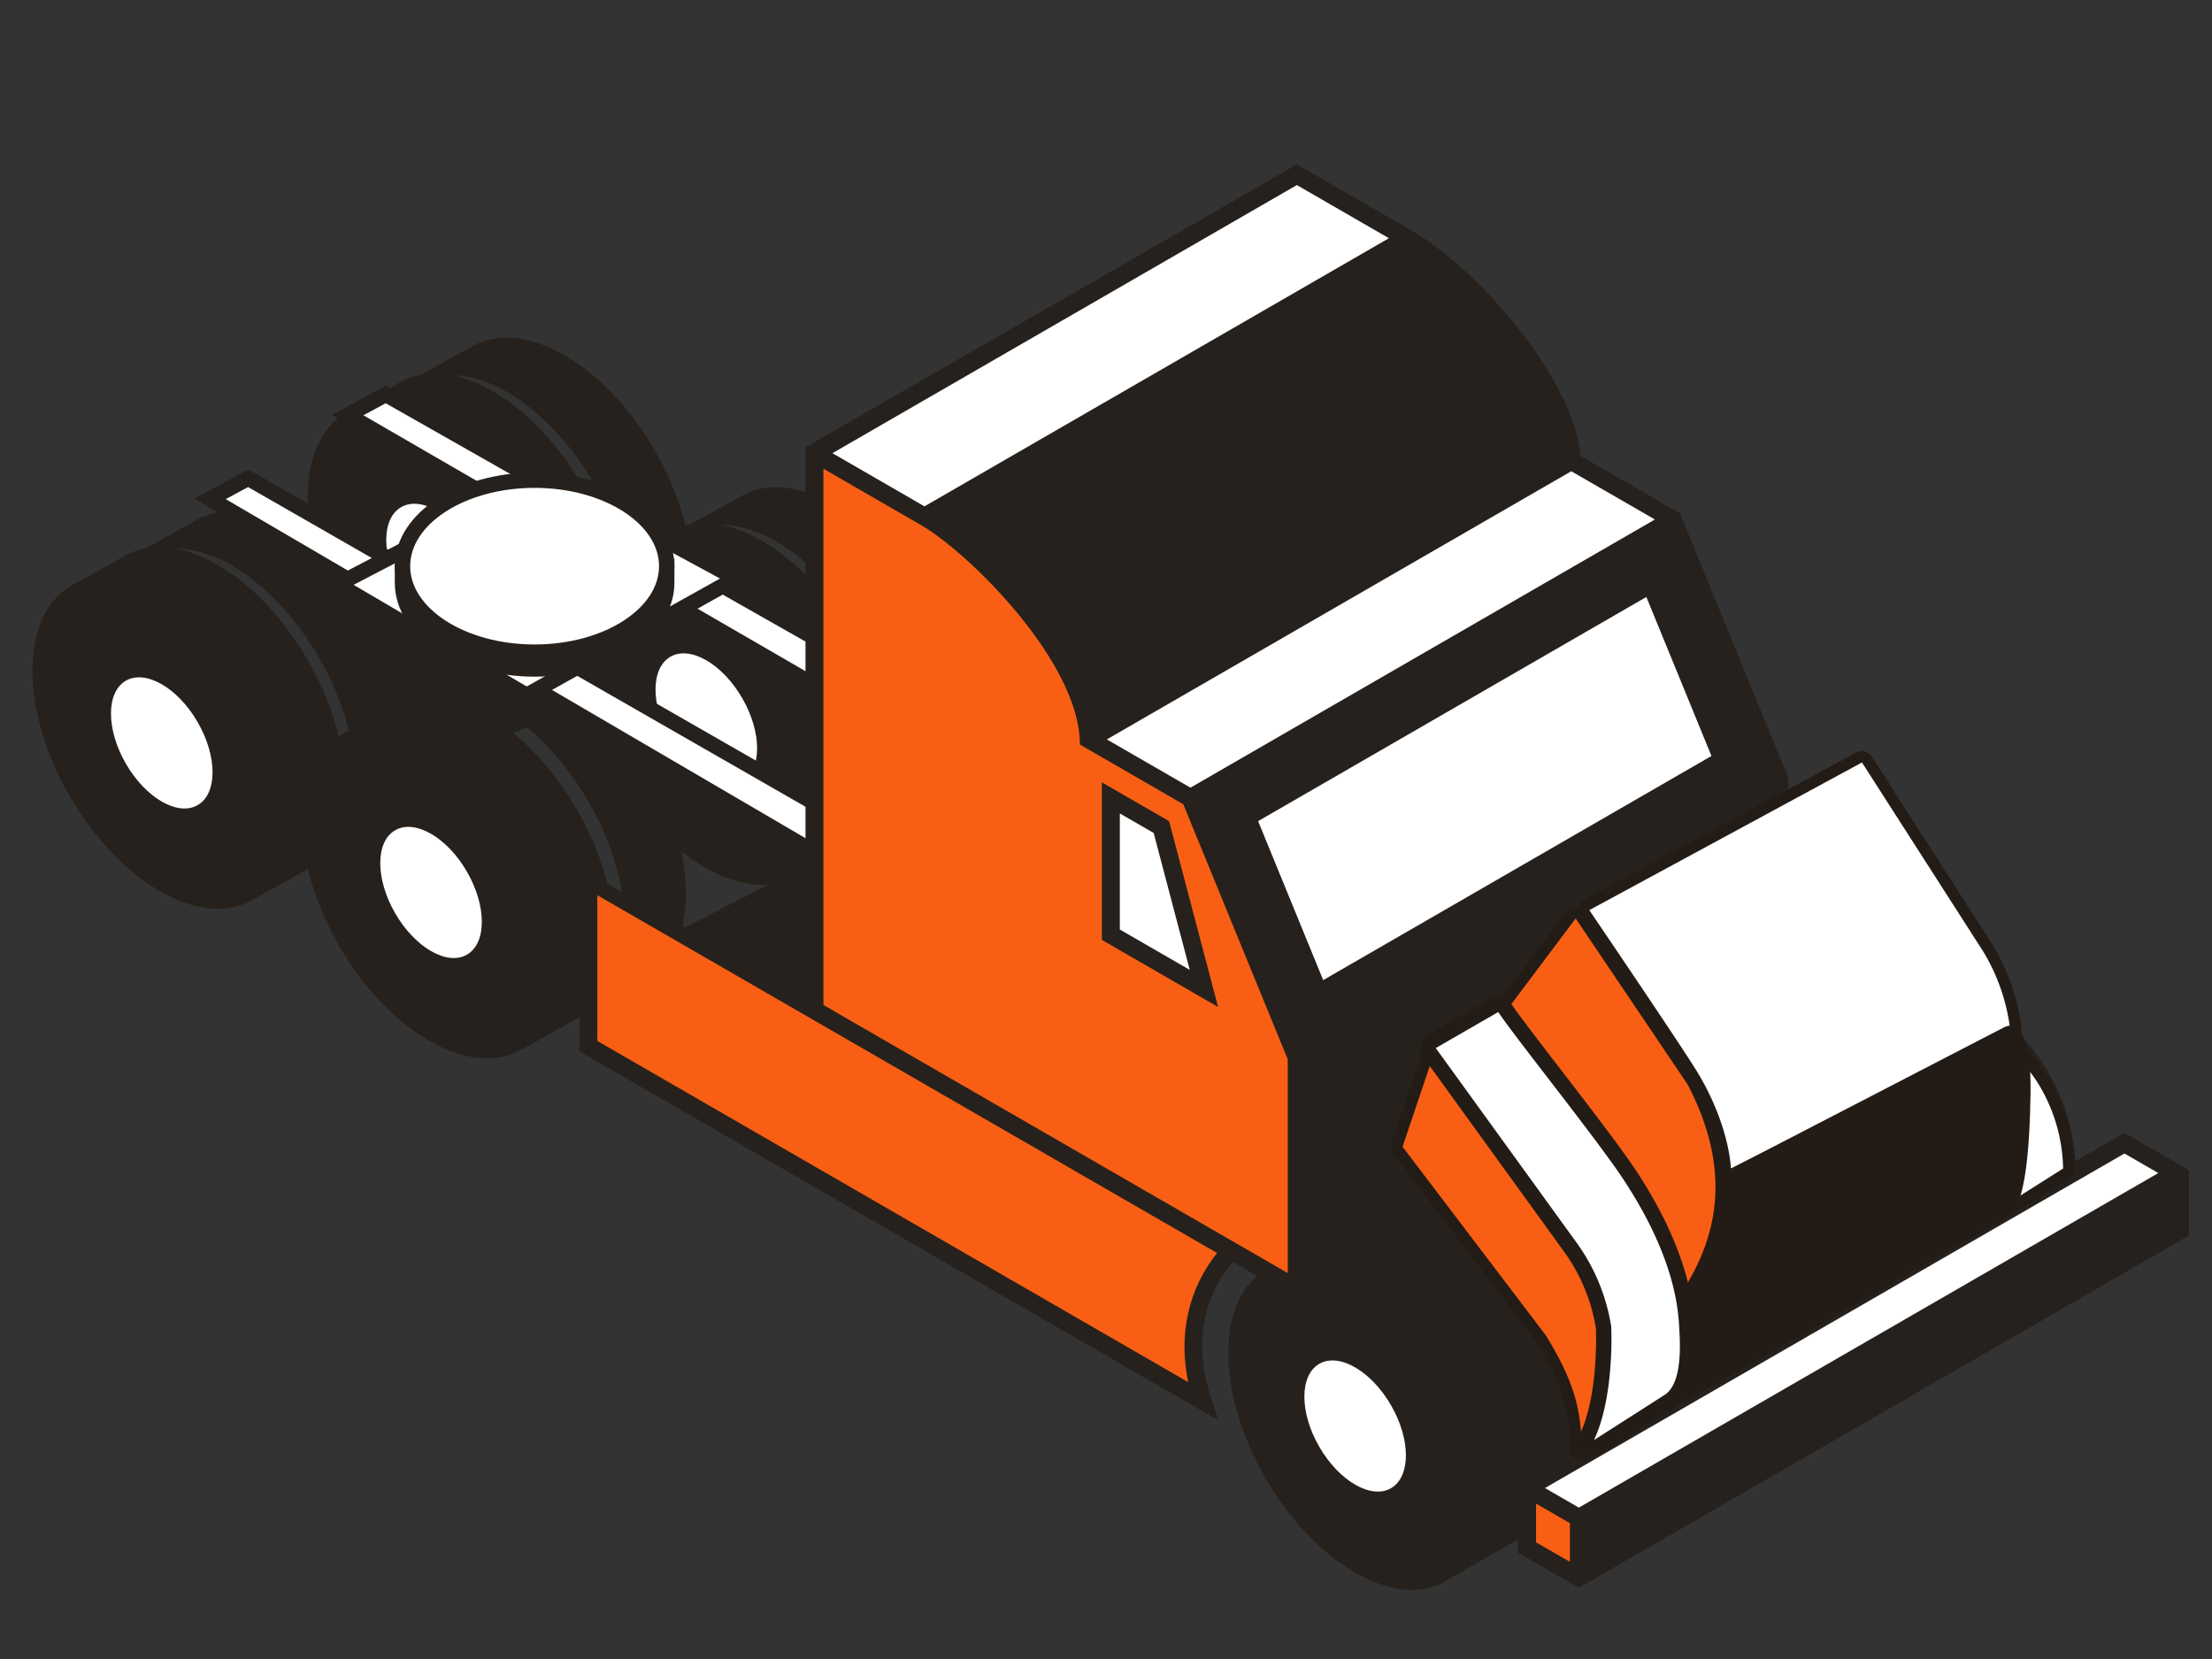 <svg id="Illustrations" xmlns="http://www.w3.org/2000/svg" viewBox="0 0 576 432"><rect x="0" y="0" width="576" height="432" fill="#333333" stroke="none"/><defs><style>.cls-1,.cls-4,.cls-5{fill:#26211c;}.cls-1,.cls-3,.cls-4{stroke:#26211c;stroke-miterlimit:10;}.cls-1{stroke-width:2px;}.cls-2,.cls-3{fill:#fff;}.cls-3,.cls-4{stroke-width:4px;}.cls-6{fill:none;}.cls-7{fill:#f85f14;}.cls-8{fill:#231b15;}</style></defs><path class="cls-1" d="M154.05,261.52c12.76-7.37,12.76-31.26,0-53.37s-33.46-34.05-46.22-26.68l14-7.79c12.76-7.37,33.45,4.58,46.21,26.68s12.76,46,0,53.37Z"/><ellipse class="cls-1" cx="112.24" cy="232.4" rx="26.68" ry="46.22" transform="translate(-101.16 87.25) rotate(-30)"/><ellipse class="cls-2" cx="112.24" cy="232.4" rx="10.8" ry="18.7" transform="translate(-101.16 87.25) rotate(-30)"/><path class="cls-1" d="M135.35,272.43c12.76-7.37,12.76-31.27,0-53.37S101.9,185,89.13,192.38l14-7.79c12.76-7.37,33.45,4.57,46.21,26.68s12.76,46,0,53.36Z"/><path class="cls-1" d="M83.93,224.12c12.76-7.37,12.76-31.26,0-53.37S50.47,136.7,37.71,144.07l14-7.79C64.5,128.91,85.19,140.86,98,163s12.76,46,0,53.37Z"/><ellipse class="cls-1" cx="42.12" cy="193.45" rx="26.68" ry="46.22" transform="translate(-91.08 46.98) rotate(-30)"/><ellipse class="cls-2" cx="42.12" cy="193.45" rx="10.8" ry="18.7" transform="translate(-91.08 46.98) rotate(-30)"/><path class="cls-1" d="M65.23,233.47C78,226.1,78,202.21,65.23,180.1s-33.45-34-46.22-26.68l14-7.79c12.76-7.37,33.45,4.58,46.21,26.68s12.76,46,0,53.37Z"/><path class="cls-1" d="M225.73,217.89c12.76-7.37,12.76-31.26,0-53.37s-33.46-34.05-46.22-26.68l14-7.79c12.77-7.37,33.46,4.58,46.22,26.68s12.76,46,0,53.37Z"/><ellipse class="cls-1" cx="183.92" cy="187.21" rx="26.68" ry="46.22" transform="translate(-68.96 117.04) rotate(-30)"/><ellipse class="cls-2" cx="183.92" cy="187.21" rx="10.8" ry="18.7" transform="translate(-68.96 117.04) rotate(-30)"/><path class="cls-1" d="M207,227.24c12.76-7.37,12.76-31.26,0-53.37s-33.46-34.05-46.22-26.68l14-7.79c12.76-7.37,33.45,4.57,46.21,26.68s12.76,46,0,53.37Z"/><path class="cls-1" d="M155.61,178.93c12.76-7.37,12.76-31.26,0-53.36s-33.46-34-46.22-26.69l14-7.79c12.77-7.37,33.46,4.58,46.22,26.68s12.76,46,0,53.37Z"/><ellipse class="cls-1" cx="113.8" cy="148.26" rx="26.68" ry="46.22" transform="translate(-58.88 76.76) rotate(-30)"/><ellipse class="cls-2" cx="113.8" cy="148.26" rx="10.8" ry="18.7" transform="translate(-58.88 76.76) rotate(-30)"/><path class="cls-1" d="M136.91,188.28c12.76-7.37,12.76-31.26,0-53.36s-33.46-34.06-46.22-26.69l14-7.79c12.76-7.37,33.45,4.58,46.21,26.68s12.76,46,0,53.37Z"/><polygon class="cls-3" points="245.68 241.59 54.7 129.9 64.63 124.54 255.55 234.04 245.68 241.59"/><polygon class="cls-3" points="286.19 221.33 90.54 108.08 100.46 102.72 296.07 213.78 286.19 221.33"/><polygon class="cls-3" points="137.13 181.06 87.95 152.19 142.26 123.86 191.63 150.62 137.13 181.06"/><path class="cls-4" d="M173.61,147.43v4.38c0,12.36-15.4,22.39-34.4,22.39s-34.4-10-34.4-22.39v-5.5Z"/><ellipse class="cls-3" cx="139.21" cy="147.43" rx="34.4" ry="22.39"/><path class="cls-5" d="M553.2,295l-12.79,7.38v0a52.35,52.35,0,0,0-25.64-41.89L465.62,232V202.41l-28.16-68.75-26-15C410.37,100.17,386.18,70.78,367.5,60h0l-29.8-17.2L310.31,58.61,209.75,116.47V259l-58.6-32.76-.29,47.51,166.44,96.1c-2.26-6.77-10.05-24.65,3.73-41.21l6.35,3.67c-10.74,8.79-10,31.45,2.12,52.51,12.91,22.36,33.84,34.44,46.75,27l19.05-11v3.5l15.83,9.14L570,321.73V304.67Z"/><polygon class="cls-6" points="335.33 307.28 335.33 275.85 335.33 307.28 335.33 307.28"/><path class="cls-7" d="M155.54,233.11v37.95L309.4,359.9c-2.59-12.38.05-24.28,7.52-33.62Z"/><polygon class="cls-7" points="399.98 401.62 408.8 406.71 408.8 396.63 399.98 391.53 399.98 401.62"/><path class="cls-7" d="M335.33,307.28V275.85l-27.2-66.42L281.2,193.88c.08-21.48-29.31-50.36-41.62-57.29l-25.16-14.53V261.7l120.91,69.81V307.28Z"/><polygon class="cls-5" points="304.43 213.83 286.92 203.72 286.92 244.74 317.19 262.22 304.43 213.83"/><polygon class="cls-2" points="553.2 300.37 402.31 387.48 411.13 392.58 562.02 305.46 553.2 300.37"/><polygon class="cls-2" points="337.7 48.19 216.76 118.01 240.73 131.85 361.67 62.03 337.7 48.19"/><path class="cls-2" d="M343.53,355.14c-5.17,3-5.17,12.65,0,21.59s13.53,13.78,18.69,10.79,5.17-12.64,0-21.59S348.69,352.16,343.53,355.14Z"/><polygon class="cls-2" points="445.66 196.85 428.71 155.45 327.61 213.82 344.56 255.22 445.66 196.85"/><polygon class="cls-2" points="409.16 122.71 288.22 192.54 309.99 205.11 430.93 135.28 409.16 122.71"/><polygon class="cls-2" points="291.6 211.82 291.6 242.04 309.81 252.56 300.41 216.9 291.6 211.82"/><polygon class="cls-5" points="177.64 241.83 211.31 224.69 211.31 260.37 177.64 241.83"/><path class="cls-7" d="M411.82,378.89l-.33,0a1.51,1.51,0,0,1-1.18-1.48c.09-10.34-2.19-17.61-9-28.79L364,299.52a1.48,1.48,0,0,1-.23-1.38l8.66-25.69a1.49,1.49,0,0,1,1.2-1l.22,0a1.52,1.52,0,0,1,1.22.62l36.7,50.68a48,48,0,0,1,4.76,47.81L413.18,378A1.48,1.48,0,0,1,411.82,378.89Z"/><path class="cls-8" d="M373.88,272.93l36.7,50.68a46.5,46.5,0,0,1,4.61,46.31l-3.38,7.47c.09-10.61-2.27-18.2-9.26-29.64l-37.33-49.14,8.66-25.68m0-3-.45,0a3,3,0,0,0-2.39,2l-8.66,25.69a3,3,0,0,0,.46,2.77l37.23,49c6.62,10.86,8.82,17.93,8.74,27.93a3,3,0,0,0,2.36,2.95,2.88,2.88,0,0,0,.65.07,3,3,0,0,0,2.73-1.76l3.38-7.47A49.52,49.52,0,0,0,413,321.85l-36.7-50.68a3,3,0,0,0-2.43-1.24Z"/><path class="cls-2" d="M521.86,315.5a1.5,1.5,0,0,1-1.5-1.5V292.08a43,43,0,0,0-6.84-23.47,1.5,1.5,0,0,1,.18-1.87,1.5,1.5,0,0,1,1.87-.22l1.56,1c5.09,3.17,10.36,6.44,15.18,14.35a45.09,45.09,0,0,1,6.42,22.4,1.49,1.49,0,0,1-.69,1.31l-15.38,9.71A1.57,1.57,0,0,1,521.86,315.5Z"/><path class="cls-8" d="M514.77,267.79c5.72,3.61,11.15,6.47,16.26,14.84a43.77,43.77,0,0,1,6.2,21.66L521.86,314V292.08a44.77,44.77,0,0,0-7.09-24.29m0-3a3,3,0,0,0-2.51,4.64,41.47,41.47,0,0,1,6.6,22.65V314a3,3,0,0,0,3,3,3.09,3.09,0,0,0,1.6-.46l15.38-9.71a3,3,0,0,0,1.39-2.61,46.58,46.58,0,0,0-6.64-23.15c-5-8.22-10.43-11.59-15.67-14.85l-1.55-1a3,3,0,0,0-1.6-.47Z"/><path class="cls-2" d="M450.75,305.78a1.52,1.52,0,0,1-1.5-1.39c-.59-7.59-3.7-16.5-8.55-24.45-4.37-7.17-27.86-41.79-28.09-42.14a1.49,1.49,0,0,1,.52-2.16l71-38.45a1.51,1.51,0,0,1,2,.51l31.48,49.09a52.48,52.48,0,0,1,7.31,20.82,1.49,1.49,0,0,1-.81,1.52l-72.66,36.49A1.57,1.57,0,0,1,450.75,305.78Z"/><path class="cls-8" d="M484.83,198.51l31.49,49.09a50.67,50.67,0,0,1,7.08,20.19l-72.65,36.49c-.66-8.54-4.33-17.84-8.77-25.12S413.85,237,413.85,237l71-38.45m0-3a3.09,3.09,0,0,0-1.43.36l-71,38.45a3,3,0,0,0-1.49,1.93,3,3,0,0,0,.44,2.39c.23.35,23.7,34.94,28.05,42.08,4.73,7.75,7.77,16.43,8.33,23.79a3,3,0,0,0,4.34,2.45l72.66-36.49a3,3,0,0,0,1.63-3,54.05,54.05,0,0,0-7.5-21.39l0-.06-31.49-49.09a3,3,0,0,0-2.53-1.38Z"/><path class="cls-7" d="M436.2,341.52a1.35,1.35,0,0,1-.44-.07,1.5,1.5,0,0,1-1.06-1.56c.89-10.14-3.79-17.77-9.2-26.6l-1.1-1.8-33.57-47.13a1.5,1.5,0,0,1,0-1.77l18.25-24.32a1.52,1.52,0,0,1,1.2-.6h0a1.47,1.47,0,0,1,1.21.66l29.14,43.2.09.15c9.58,18.35,9.91,35.15,1,51.34l-4.25,7.71A1.5,1.5,0,0,1,436.2,341.52Z"/><path class="cls-8" d="M410.3,239.17l29.14,43.21c9.39,18,9.62,34.29,1,49.93L436.2,340c1-11.35-4.61-19.61-10.55-29.35l-33.6-47.18,18.25-24.32m0-3a3,3,0,0,0-2.4,1.2l-18.25,24.32a3,3,0,0,0,0,3.54l33.54,47.09,1.07,1.75c5.27,8.61,9.83,16,9,25.69a3,3,0,0,0,5.62,1.7l4.24-7.7c9.18-16.67,8.86-33.93-1-52.77a2.75,2.75,0,0,0-.17-.29l-29.15-43.2a3,3,0,0,0-2.41-1.32Z"/><path class="cls-8" d="M430.13,367.87a1.5,1.5,0,0,1-1.25-2.32c1.87-2.85,4.14-9.64,6-15.1a77.5,77.5,0,0,1,3.42-9.17c4.5-8.34,7.72-15.18,8.83-18.77,1.85-6,2-14.73,2-14.82a1.52,1.52,0,0,1,.81-1.31l72.76-37.65a1.44,1.44,0,0,1,.69-.17,1.34,1.34,0,0,1,.48.08c1.52.5,4,3.75,3.34,19.85l0,.95c-.34,9.43-1.11,20.85-4.08,25.38a1.47,1.47,0,0,1-.51.48l-91.73,52.38A1.51,1.51,0,0,1,430.13,367.87Z"/><path class="cls-8" d="M523.4,270.06s3,1,2.32,18.37c-.16,4.22-.53,20.48-3.86,25.57l-91.73,52.37c3.33-5.09,7.43-20.62,9.46-24.37,4.17-7.74,7.69-15,8.94-19,1.94-6.24,2.11-15.25,2.11-15.25l72.76-37.65m0-3a3.08,3.08,0,0,0-1.38.33l-72.76,37.66a3,3,0,0,0-1.62,2.61c0,.09-.18,8.66-2,14.41-1.09,3.49-4.27,10.24-8.72,18.5a76.61,76.61,0,0,0-3.52,9.41c-1.8,5.37-4,12-5.81,14.75a3,3,0,0,0,2.51,4.64,3,3,0,0,0,1.49-.39l91.72-52.38a2.85,2.85,0,0,0,1-1c3.18-4.84,4-16.52,4.33-26.15l0-.94c.33-8.43.24-19.8-4.37-21.34a3.09,3.09,0,0,0-1-.15Z"/><path class="cls-2" d="M415.06,377a2,2,0,0,1-1.81-2.85c4.95-10.42,4.38-27.05,4.32-28.5A48.9,48.9,0,0,0,409,324.8l-36.69-50.7a2,2,0,0,1-.33-1.59,2,2,0,0,1,.95-1.31l16.27-9.39a2,2,0,0,1,2.67.63c1.82,2.75,7.13,9.65,12.76,17,7.51,9.76,16,20.81,19.86,26.65,13.76,20.92,14.57,35,14.83,39.65l0,.32c.41,7,.26,15.42-4.56,18.76L416.14,376.7A2,2,0,0,1,415.06,377Z"/><path class="cls-8" d="M390.15,263.54c4.25,6.43,25.86,33.34,32.61,43.61,13.79,20.94,14.27,34.54,14.53,39s.68,14-3.7,17L415.06,375c5.43-11.44,4.5-29.55,4.5-29.55a50.75,50.75,0,0,0-9-21.84l-36.69-50.69,16.27-9.39m0-4a3.93,3.93,0,0,0-2,.54l-16.27,9.39a4,4,0,0,0-1.24,5.81L407.33,326a46.81,46.81,0,0,1,8.24,19.89c.08,1.94.51,17.67-4.12,27.44a4,4,0,0,0,5.77,5.08l18.66-11.95c5.63-3.92,5.85-13,5.41-20.53l0-.31c-.27-4.77-1.1-19.27-15.16-40.64-3.89-5.9-12.42-17-19.95-26.77-5.6-7.28-10.89-14.16-12.68-16.85a4,4,0,0,0-3.33-1.79Z"/></svg>